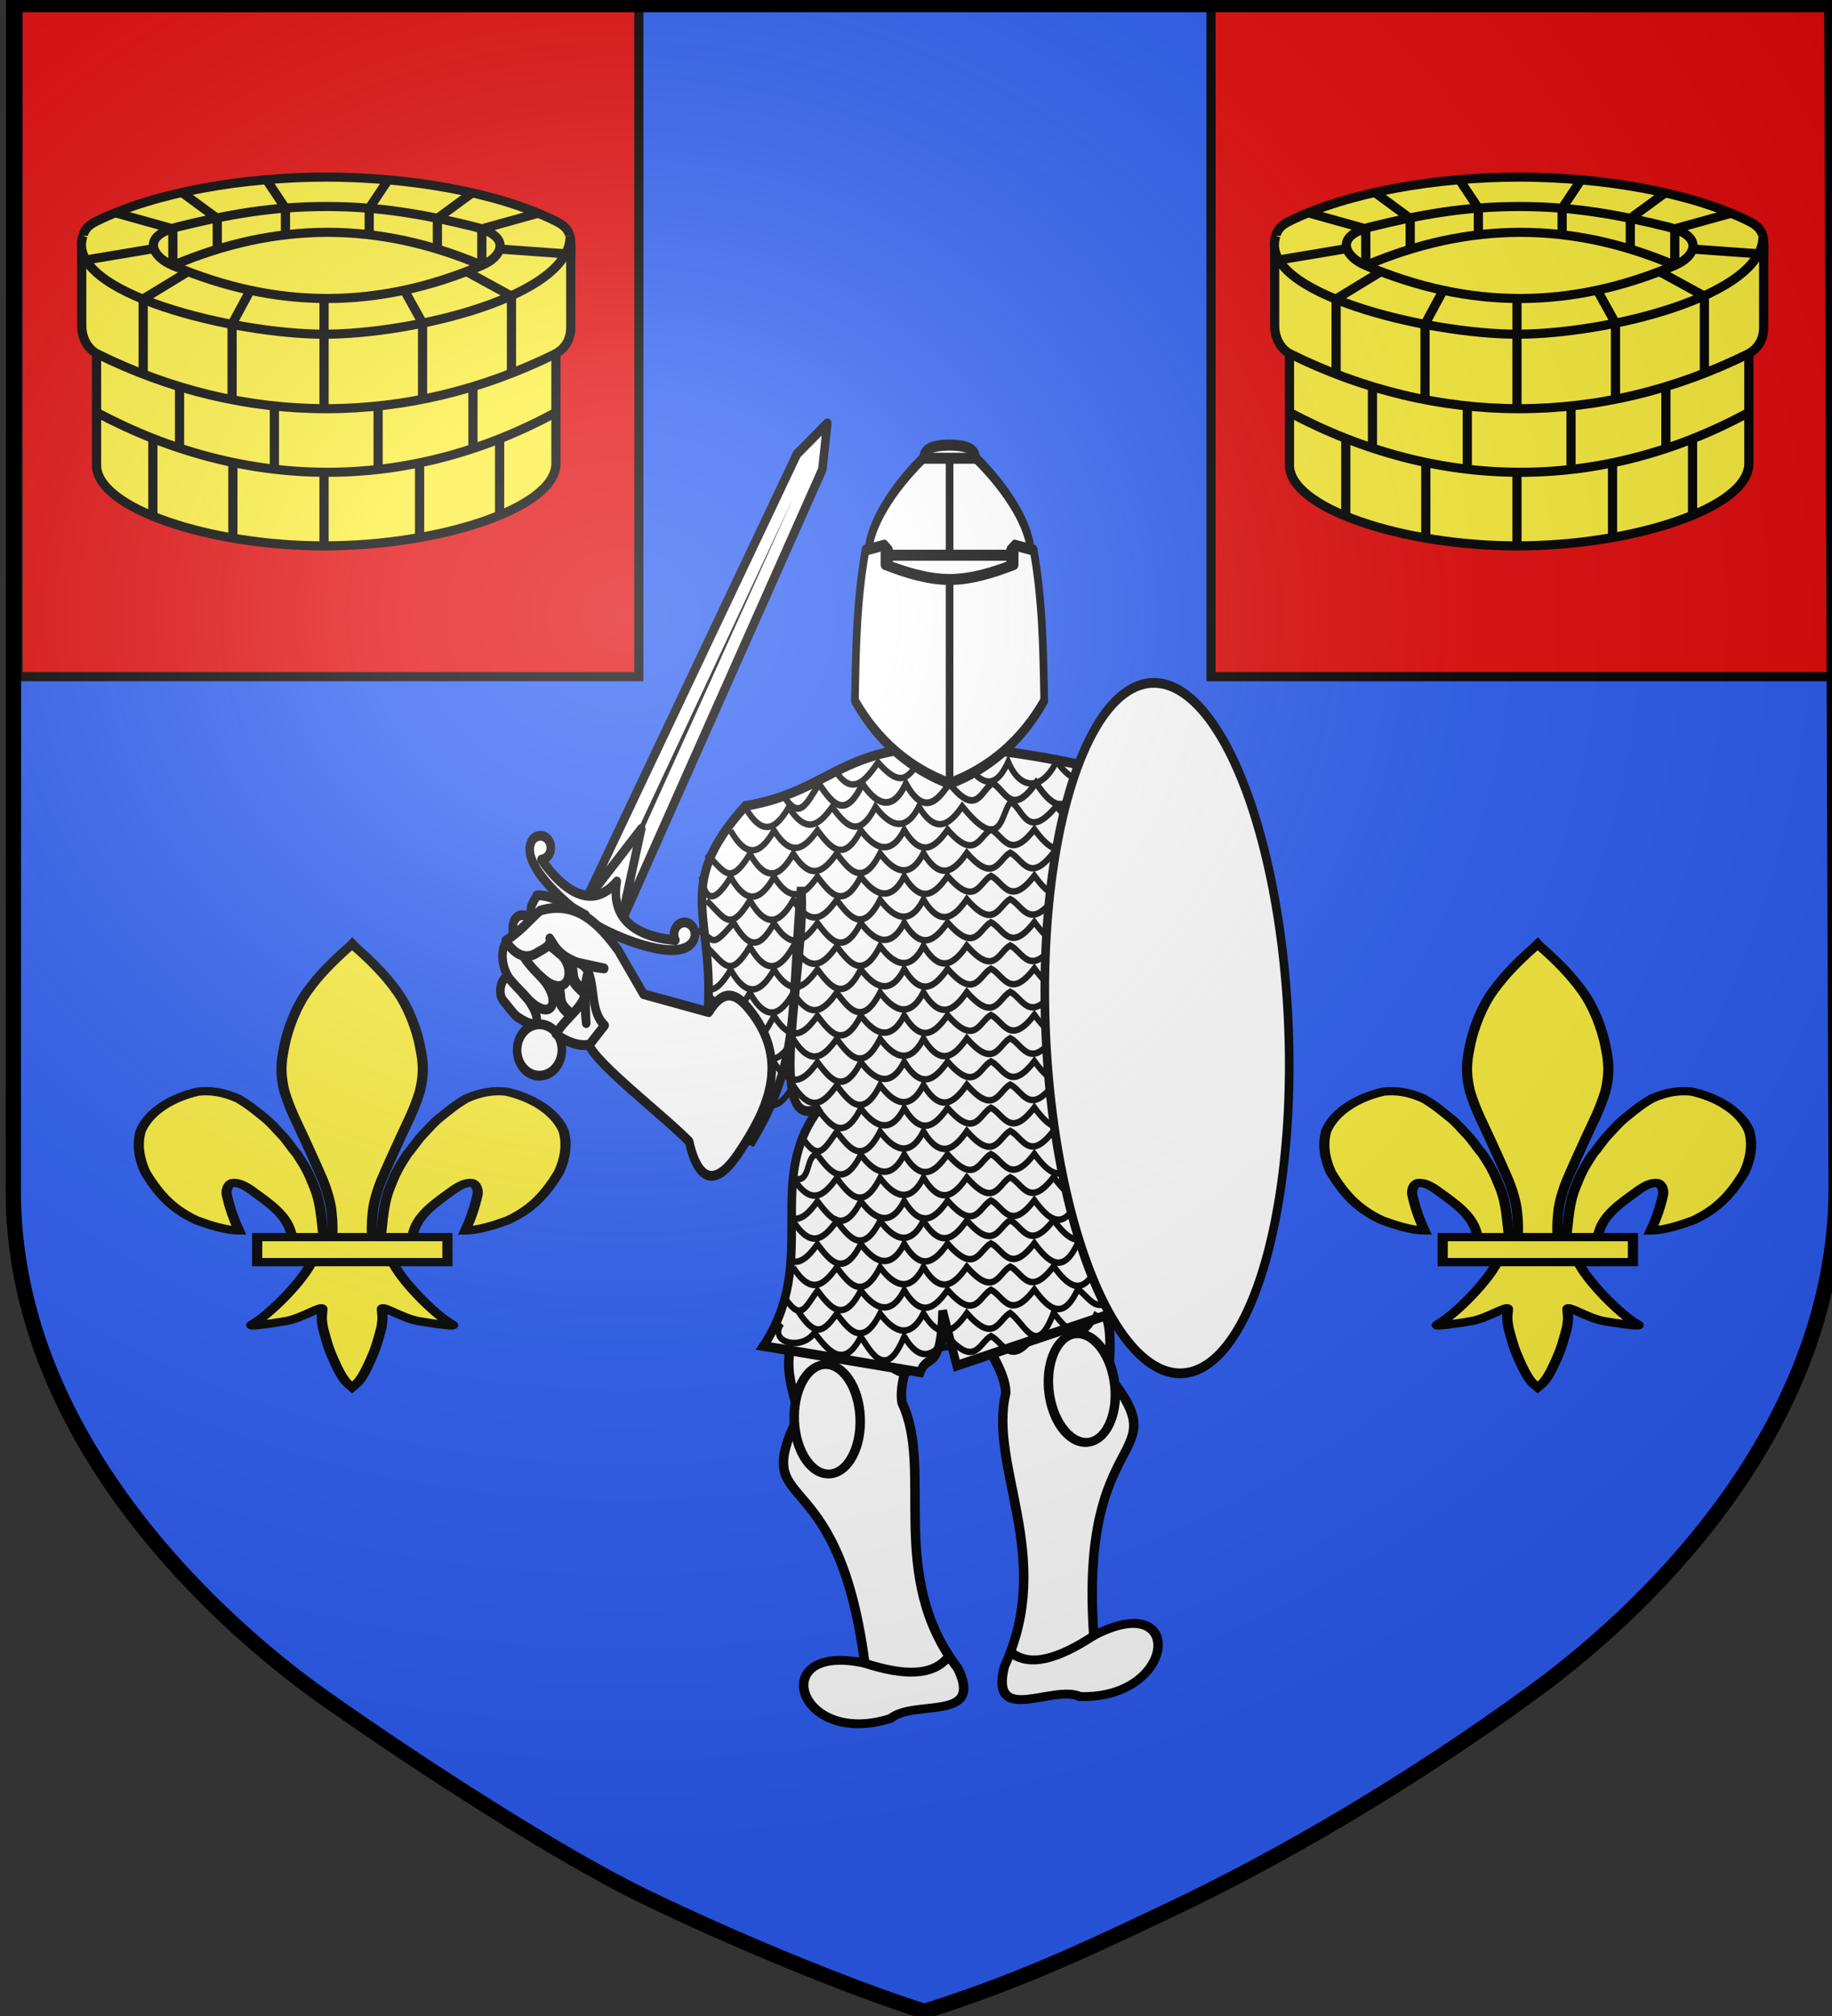 <svg version="1.0" width="600" height="660" style="display:inline" xmlns:xlink="http://www.w3.org/1999/xlink" xmlns="http://www.w3.org/2000/svg"><rect width="100%" height="100%" fill="#333333" stroke="none"/><defs><radialGradient cx="276.81" cy="187.125" r="300" fx="276.81" fy="187.125" id="g" xlink:href="#a" gradientUnits="userSpaceOnUse" gradientTransform="matrix(1.551 0 0 1.35 -227.894 -51.264)"/><linearGradient id="a"><stop style="stop-color:#fff;stop-opacity:.314" offset="0"/><stop style="stop-color:#fff;stop-opacity:.251" offset=".19"/><stop style="stop-color:#6b6b6b;stop-opacity:.125" offset=".6"/><stop style="stop-color:#000;stop-opacity:.125" offset="1"/></linearGradient></defs><g style="display:inline"><g style="display:inline;fill:#2b5df2;stroke:none"><path d="M300.082 658.5S599.179 560.173 598.499 390L597 1.5H3L1.5 390C1.26 560.459 300.082 658.5 300.082 658.5Z" style="display:inline;fill:#2b5df2;stroke:none;stroke-width:3;stroke-linecap:square;stroke-linejoin:miter;stroke-miterlimit:4;stroke-dasharray:none;stroke-opacity:1" transform="translate(2.929)"/></g></g><g style="display:inline"><g style="display:inline;opacity:1;fill:#fcef3c;fill-opacity:1;stroke:#000;stroke-width:17.002;stroke-miterlimit:4;stroke-dasharray:none;stroke-opacity:1"><g style="fill:#fcef3c;fill-opacity:1;stroke:#000;stroke-width:17.002;stroke-miterlimit:4;stroke-dasharray:none;stroke-opacity:1" id="b"><path style="fill:#fcef3c;fill-opacity:1;fill-rule:evenodd;stroke:#000;stroke-width:17.002;stroke-linecap:butt;stroke-linejoin:miter;stroke-miterlimit:4;stroke-dasharray:none;stroke-opacity:1" d="M350.523 657.372c-3.86-35.462-4.154-69.071-15.272-103.348-9.492-29.266-12.63-38.352-30.018-70.76-5.497-6.824-15.718-26.458-23.755-36.739-13.017-16.65-17.258-24.548-31.228-38.27-11.446-11.241-23.904-24.688-42.97-38.203-25.29-13.652-45.966-16.93-66.664-14.256-41.136 11.32-80.946 39.005-95.708 80.409-6.915 28.444-2.646 58.197 7.71 85.87 25.878 52.776 50.113 78.127 85.107 98.606 20.313 9.213 48.646 20.885 71.212 21.009-10.195-26.964-16.177-49.876-20.61-74.833-.867-9.04 2.628-21.432 9.486-22.729 10.519-1.988 22.731 6.04 36.01 18.37 25.698 22.9 53.24 46.505 61.382 80.931 1.653 4.536 1.19 9.778 3.036 14.24" transform="matrix(.196 0 0 .159 37.317 300.8)"/><path style="fill:#fcef3c;fill-opacity:1;fill-rule:nonzero;stroke:#000;stroke-width:17.002;stroke-linecap:butt;stroke-linejoin:miter;stroke-miterlimit:4;stroke-dasharray:none;stroke-opacity:1" d="M393.626 57.12c-28.374 30.59-50.874 58.882-69.219 90.125-21.107 35.026-34.068 81.872-39.062 111.156-3.866 24.979-9.577 51.065-.5 96.75 9.67 38.802 21.657 65.923 32.625 95.563 12.675 34.225 21.806 58.8 31.906 87.875 10.915 33.994 13.6 56.054 14.25 66.156 1.882 20.958 1.775 37.93 1.031 52.625h66.781c-.744-14.695-.85-31.667 1.032-52.625.65-10.102 3.335-32.162 14.25-66.156 10.1-29.075 19.23-53.65 31.906-87.875 10.967-29.64 22.955-56.761 32.625-95.563 9.076-45.685 3.366-71.771-.5-96.75-4.995-29.284-17.956-76.13-39.063-111.156-18.27-31.115-40.664-59.305-68.875-89.75l-4.64-5.918z" transform="matrix(.196 0 0 .159 37.317 300.8)"/><path style="fill:#fcef3c;fill-opacity:1;fill-rule:evenodd;stroke:#000;stroke-width:17.002;stroke-linecap:butt;stroke-linejoin:miter;stroke-miterlimit:4;stroke-dasharray:none;stroke-opacity:1" d="M331.345 704.401c-13.962 39.13-70.889 110.792-101.125 131.22-7.843 5.297 37.486-3.052 57.78-7.5 26.62-5.835 61.218-34.198 60.407-24.188-1.683 20.772-1.403 20.429.875 38.312 7.11 32.683 9.222 42.056 18.188 66.875 4.23 11.713 7.849 20.769 10.218 25.813 4.158 8.85 8.937 19.094 17.125 26.468l3.182 3.388 3.287-3.388c8.022-7.427 12.912-17.214 17.125-26.468 2.31-5.072 5.988-14.1 10.219-25.813 8.965-24.819 11.108-34.192 18.219-66.875 2.277-17.883 2.527-17.54.843-38.312-.81-10.01 33.788 18.353 60.407 24.187 20.295 4.449 65.623 12.798 57.78 7.5-30.236-20.427-87.131-92.089-101.093-131.219zM445.575 657.372c3.861-35.462 4.154-69.071 15.272-103.348 9.492-29.266 12.63-38.352 30.018-70.76 5.497-6.824 15.719-26.458 23.756-36.739 13.016-16.65 17.257-24.548 31.227-38.27 11.446-11.241 23.904-24.688 42.97-38.203 25.29-13.652 45.966-16.93 66.664-14.256 41.137 11.32 80.946 39.005 95.708 80.409 6.915 28.444 2.646 58.197-7.71 85.87-25.877 52.776-50.113 78.127-85.107 98.606-20.313 9.213-48.646 20.885-71.212 21.009 10.195-26.964 16.177-49.876 20.61-74.833.867-9.04-2.628-21.432-9.485-22.729-10.52-1.988-22.732 6.04-36.01 18.37-25.7 22.9-53.241 46.505-61.383 80.931-1.653 4.536-1.19 9.778-3.036 14.24" transform="matrix(.196 0 0 .159 37.317 300.8)"/><path style="fill:#fcef3c;fill-opacity:1;stroke:#000;stroke-width:17.002;stroke-miterlimit:4;stroke-dasharray:none;stroke-opacity:1" d="M239.352 655.379H557.24v51.503H239.352z" transform="matrix(.196 0 0 .159 37.317 300.8)"/></g></g><use xlink:href="#b" transform="translate(388.272)" width="600" height="660"/><g id="c"><path style="fill:#e20909;stroke:#000;stroke-width:3;stroke-opacity:1" d="M5.927 1.5h203.308v220.03H5.927z"/><g style="stroke-width:1.402"><path d="M-328.148 84.542c27.205-13.606 67.82-20.386 105.048-20.386 37.23 0 77.843 6.78 104.92 20.34 8.122 4.068 6.768 8.136 6.768 20.34v28.6c0 5.39-2.304 9.5-6.769 12.08v51.092c-.684 20.497-53.736 37.597-105.923 37.597-52.187 0-104.569-17.492-103.914-37.597v-51.093c-4.376-2.526-6.77-7.481-6.77-12.95v-27.73c0-12.203-.897-16.523 6.64-20.293z" fill="#fff" fill-rule="evenodd" stroke="#000" stroke-width="2" stroke-linecap="round" stroke-linejoin="round" style="fill:#fcef3c;stroke-width:4.205;stroke-dasharray:none" transform="matrix(.717 0 0 .71 266.81 12.432)"/><path style="fill:#fcef3c;stroke:#000;stroke-width:4.205;stroke-dasharray:none" d="M-180.455 195.63V230.2m36.552-45.404v35.664m-55.505-50.642v28.63m43.321-37.7v28.223m-68.017 10.665v34.57m-41.64-38.575v34.635m-36.552-45.47v35.875m55.505-50.853v28.63m-43.32-37.7v28.223m39.741-123.544 8.634 13.075v12.2m-47.066-19.295 15.93 11.8v14.18m-46.587-16.78 26.28 7.405.04 16.904c-8.61-3.45-15.766-13.323 2.444-17.87 22.42-5.597 42.78-9.33 67.595-9.33 24.816 0 45.176 3.733 67.598 9.33 18.208 4.547 12.09 14.34 3.477 17.79V88.012l25.764-7.2m-176.08 16.4-30.433 5.142m46.61 5.345-20.553 12.64v34.07m48.975-38.152-8.36 15.657v33.942m71.268-100.43-8.635 13.076v12.2m47.066-19.295-15.928 11.8v14.18m28.443-.056 30.118 2.184m-45.27 8.184 20.553 11.35v35.498m-48.974-38.29 8.36 15.227v34.372m-45.002-45.778v50.84m-103.914 1.718c67.354 36.246 141.643 37.432 209.837 0m-209.838-27.12c67.69 33.9 142.148 33.9 209.837 0m-216.046-54.26c-8.845 26.473 69.51 45.342 110.123 45.342 40.614 0 112.692-17.461 112.421-45.321" transform="matrix(.717 0 0 .71 266.81 12.432)"/><path d="M-152.025 104.836c-47.382 20.34-93.732 20.419-141.115.08 47.383-20.34 93.733-20.42 141.115-.08z" fill-rule="evenodd" stroke="#000" stroke-width="2" stroke-linecap="round" stroke-linejoin="round" style="fill:#fcef3c;stroke:#000;stroke-width:4.205;stroke-dasharray:none" transform="matrix(.717 0 0 .71 266.81 12.432)"/></g></g><use xlink:href="#c" width="100%" height="100%" transform="translate(390.694)"/><g transform="matrix(.964 0 0 1.087 21.03 -10.885)" style="stroke-width:.977"><g id="d" style="fill:#fff;stroke-width:.888" transform="matrix(1.21 -.075 .056 .998 415.814 .052)"><path style="fill:#fff;stroke:#000;stroke-width:2.663;stroke-linecap:butt;stroke-linejoin:miter;stroke-miterlimit:4;stroke-dasharray:none;stroke-opacity:1" d="M-152.1 389.811c-7.827 16.29-8.723 17.939-4.922 35.287-15.735 30.273 10.121 11.881 14.962 76.13-27.52-8.548-20.223 24.199 6.437 17.162 6.883-5.381 26.146 3.131 19.526-13.641-18.588-29.267-3.936-60.297-11.881-80.971-1.616-11.353 14.736-35.242 6.603-36.607z"/><ellipse style="fill:#fff;stroke:#000;stroke-width:2.663;stroke-miterlimit:4;stroke-dasharray:none;stroke-opacity:1" ry="16.502" rx="9.241" cy="427.078" cx="-149.18"/><path style="fill:#fff;stroke:#000;stroke-width:2.663;stroke-linecap:butt;stroke-linejoin:miter;stroke-miterlimit:4;stroke-dasharray:none;stroke-opacity:1" d="M-142.06 501.228c10.505 4.552 19.032 5.544 23.684-.44"/></g><use xlink:href="#d" width="100%" height="100%" transform="matrix(-.972 .247 .224 .972 499.713 -61.174)" style="stroke-width:1.002"/><g style="stroke-width:.977"><path style="fill:none;stroke:#000;stroke-width:1.954;stroke-linecap:butt;stroke-linejoin:miter;stroke-miterlimit:4;stroke-dasharray:none;stroke-opacity:1" d="M-150.123 285.58c9.217-.707 12.869 5.226 14.739-.064 3.757 4.486 9.657 8.863 14.74-.064 13.21-6.834 12.486 1.172 14.738-.065" transform="translate(412.557 133.045)"/><path style="display:inline;fill:#fff;stroke:#000;stroke-width:2.931;stroke-linecap:butt;stroke-linejoin:miter;stroke-miterlimit:4;stroke-dasharray:none;stroke-opacity:1" d="M-181.117 119.699c-25.723 25.235-9.104 33.411-13.224 66.392 20.14-5.644 17.234.286 14.825 35.472 17.162-25.034 13.619-38.097 17.33-77.385 2.137 22.11-13.18 75.766 6.408 66.33-19.358 22.171.067 45.94-19.222 71.858l53.262 7.896c2.536-6.186 6.958.645 7.609-18.557l4.805 16.583 56.866-16.977c-3.939-15.92 1.268-54.363-16.019-74.227l19.223-86.071c-101.356-22.23-91.633 2.668-131.863 8.686Z" transform="translate(412.557 133.045)"/><path style="fill:none;stroke:#000;stroke-width:1.954;stroke-linecap:butt;stroke-linejoin:miter;stroke-miterlimit:4;stroke-dasharray:none;stroke-opacity:1" d="M-150.806 108.699c5.797 8.49 10.4 3.452 14.74-2.096 9.39 9.559 10.737 1.909 14.738-.064 4.251 1.867 6.455 9.574 14.74-.064 4.913 5.978 9.826 9.528 14.739-.065 4.187 8.92 11.759 8.572 16.474-.255 3.377 4.804 9.944 9.082 14.513 2.222" transform="translate(412.557 133.045)"/><path style="fill:none;stroke:#000;stroke-width:2.046;stroke-linecap:butt;stroke-linejoin:miter;stroke-miterlimit:4;stroke-dasharray:none;stroke-opacity:1" d="M-168.815 115.706c5.953 8.994 8.154 3.596 12.708-2.61 4.426 5.692 8.875 11.124 14.74-.07 3.757 4.92 9.656 9.72 14.739-.07 5.797 9.31 10.4 6.014 14.739-.071 9.39 10.483 10.738 2.093 14.739-.07 4.251 2.047 6.455 10.5 14.74-.071 4.912 6.557 9.825 10.45 14.738-.071 4.135 2.41 10.202 8.696 18.418-1.66" transform="translate(412.557 133.045)"/><path style="fill:none;stroke:#000;stroke-width:1.954;stroke-linecap:butt;stroke-linejoin:miter;stroke-miterlimit:4;stroke-dasharray:none;stroke-opacity:1" d="M-181.16 120.164c5.823 8.925 10.37 6.65 14.74-.064 5.953 8.2 10.184 5.593 14.739-.065 4.425 5.19 8.874 10.142 14.739-.064 3.757 4.485 9.656 8.863 14.74-.065 5.796 8.49 10.4 5.484 14.738-.064 13.69 15.032 13.155 1.453 16.517-1.334 4.214 1.892 5.41 12.048 15.5 1.205 4.914 5.979 10.842 8.513 15.755-1.08 4.136-2.424 3.382 17.848 8.392.697" transform="translate(412.557 133.045)"/><path style="fill:none;stroke:#000;stroke-width:1.954;stroke-linecap:butt;stroke-linejoin:miter;stroke-miterlimit:4;stroke-dasharray:none;stroke-opacity:1" d="M-186.138 127.187c5.822 8.925 10.368 6.65 14.739-.064 5.953 8.2 10.185 5.593 14.74-.064 4.425 5.19 8.873 10.141 14.738-.065 3.757 4.486 9.657 8.863 14.74-.064 5.797 8.49 10.4 5.483 14.739-.064 9.39 9.558 10.738 1.908 14.739-.065 4.25 1.867 6.454 9.575 14.739-.064 4.913 5.978 9.826 9.529 14.74-.065 4.134 2.198 6.523 9.378 14.738-.064" transform="translate(412.557 133.045)"/><path style="fill:none;stroke:#000;stroke-width:1.954;stroke-linecap:butt;stroke-linejoin:miter;stroke-miterlimit:4;stroke-dasharray:none;stroke-opacity:1" d="M-194.34 134.234c6.04 4.912 7.706 10.111 14.738-.064 5.823 8.924 10.37 6.65 14.74-.065 5.953 8.2 10.184 5.593 14.739-.064 4.426 5.19 8.874 10.141 14.739-.065 3.757 4.486 9.657 8.863 14.74-.064 5.796 8.49 10.4 5.483 14.738-.064 9.391 9.558 10.739 1.908 14.74-.065 4.25 1.867 6.454 9.575 14.739-.064 4.913 5.978 9.826 9.529 14.739-.065 4.135 2.198-.331 10.393 7.884.951" transform="translate(412.557 133.045)"/><path style="fill:none;stroke:#000;stroke-width:1.954;stroke-linecap:butt;stroke-linejoin:miter;stroke-miterlimit:4;stroke-dasharray:none;stroke-opacity:1" d="M-196.054 140.962c.847 4.913 2.883 10.365 9.916.19 5.822 8.924 10.368 6.65 14.739-.065 5.953 8.2 10.185 5.594 14.74-.064 4.425 5.19 8.873 10.141 14.738-.064 3.757 4.485 9.657 8.862 14.74-.065 5.797 8.49 10.4 5.483 14.739-.064 9.39 9.558 10.738 1.908 14.739-.065 4.25 1.867 6.454 9.575 14.739-.064 4.913 5.978 9.826 9.529 14.74-.065 4.134 2.198 6.523 9.378 14.738-.064" transform="translate(412.557 133.045)"/><path style="fill:none;stroke:#000;stroke-width:1.954;stroke-linecap:butt;stroke-linejoin:miter;stroke-miterlimit:4;stroke-dasharray:none;stroke-opacity:1" d="M-194.34 148.198c6.04 4.913 7.706 10.112 14.738-.064 5.823 8.924 10.37 6.65 14.74-.065 5.953 8.2 10.184 5.594 14.739-.064 4.426 5.19 8.874 10.141 14.739-.064 3.757 4.485 9.657 8.862 14.74-.065 5.796 8.49 10.4 5.483 14.738-.064 9.391 9.558 10.739 1.908 14.74-.065 4.25 1.868 6.454 9.575 14.739-.064 4.913 5.978 9.826 9.529 14.739-.065 4.135 2.198 6.524 9.378 14.74-.064" transform="translate(412.557 133.045)"/><path style="fill:none;stroke:#000;stroke-width:1.954;stroke-linecap:butt;stroke-linejoin:miter;stroke-miterlimit:4;stroke-dasharray:none;stroke-opacity:1" d="M-197.323 157.211c5.962 2.327 4.046 6.144 12.2-2.35 5.823 8.926 9.353 6.905 13.724.19 5.953 8.2 10.185 5.594 14.74-.064 4.425 5.19 8.873 10.141 14.738-.064 3.757 4.485 9.657 8.862 14.74-.065 5.797 8.49 10.4 5.484 14.739-.064 9.39 9.558 10.738 1.908 14.739-.064 4.25 1.867 6.454 9.574 14.739-.065 4.913 5.978 9.826 9.529 14.74-.064 4.134 2.198 6.523 9.377 14.738-.065" transform="translate(412.557 133.045)"/><path style="fill:none;stroke:#000;stroke-width:1.954;stroke-linecap:butt;stroke-linejoin:miter;stroke-miterlimit:4;stroke-dasharray:none;stroke-opacity:1" d="M-194.34 162.162c6.04 4.913 7.706 10.112 14.738-.064 5.823 8.925 10.37 6.65 14.74-.064 5.953 8.2 10.184 5.593 14.739-.065 4.426 5.19 8.874 10.142 14.739-.064 3.757 4.485 9.657 8.863 14.74-.065 5.796 8.49 10.4 5.484 14.738-.064 9.391 9.558 10.739 1.908 14.74-.064 4.25 1.867 6.454 9.574 14.739-.065 4.913 5.979 9.826 9.529 14.739-.064 4.135 2.198 6.524 9.377 14.74-.065" transform="translate(412.557 133.045)"/><path style="fill:none;stroke:#000;stroke-width:1.954;stroke-linecap:butt;stroke-linejoin:miter;stroke-miterlimit:4;stroke-dasharray:none;stroke-opacity:1" d="M-193.317 174.897c1.894.257 3.982-1.192 7.179-5.817 5.822 8.925 10.368 6.65 14.739-.064 5.953 8.2 10.185 5.593 14.74-.065 4.425 5.19 8.873 10.142 14.738-.064 3.757 4.485 9.657 8.863 14.74-.065 5.797 8.49 10.4 5.484 14.739-.064 9.39 9.558 10.738 1.908 14.739-.064 4.25 1.867 6.454 9.574 14.739-.065 4.913 5.979 9.826 9.53 14.74-.064 4.134 2.198 6.523 9.377 14.738-.065" transform="translate(412.557 133.045)"/><path style="fill:none;stroke:#000;stroke-width:1.954;stroke-linecap:butt;stroke-linejoin:miter;stroke-miterlimit:4;stroke-dasharray:none;stroke-opacity:1" d="M-194.34 176.126c6.04 4.913 7.706 10.112 14.738-.064 5.823 8.925 10.37 6.65 14.74-.064 5.953 8.2 10.184 5.593 14.739-.065 4.426 5.19 8.874 10.142 14.739-.064 3.757 4.485 9.657 8.863 14.74-.065 5.796 8.49 10.4 5.484 14.738-.064 9.391 9.558 10.739 1.908 14.74-.064 4.25 1.867 6.454 9.574 14.739-.065 4.913 5.979 9.826 9.529 14.739-.064 4.135 2.198 6.524 9.377 14.74-.065" transform="translate(412.557 133.045)"/><path style="fill:none;stroke:#000;stroke-width:1.954;stroke-linecap:butt;stroke-linejoin:miter;stroke-miterlimit:4;stroke-dasharray:none;stroke-opacity:1" d="M-186.138 183.044c12.05 6.849 10.37 6.65 14.739-.064 5.953 8.2 10.185 5.593 14.74-.065 4.425 5.19 8.873 10.142 14.738-.064 3.757 4.486 9.657 8.863 14.74-.064 5.797 8.49 10.4 5.483 14.739-.065 9.39 9.559 10.738 1.909 14.739-.064 4.25 1.867 6.454 9.574 14.739-.065 4.913 5.979 9.826 9.53 14.74-.064 4.134 2.198 6.523 9.377 14.738-.064" transform="translate(412.557 133.045)"/><path style="fill:none;stroke:#000;stroke-width:1.954;stroke-linecap:butt;stroke-linejoin:miter;stroke-miterlimit:4;stroke-dasharray:none;stroke-opacity:1" d="M-179.602 190.026c5.823 8.925 10.37 6.65 14.74-.064 5.953 8.2 10.184 5.593 14.739-.065 4.426 5.19 8.874 10.142 14.739-.064 3.757 4.486 9.657 8.863 14.74-.064 5.796 8.49 10.4 5.483 14.738-.065 9.391 9.559 10.739 1.909 14.74-.064 4.25 1.867 6.454 9.574 14.739-.065 4.913 5.979 9.826 9.53 14.739-.064 4.135 2.198 6.524 9.377 14.74-.064" transform="translate(412.557 133.045)"/><path style="fill:none;stroke:#000;stroke-width:1.954;stroke-linecap:butt;stroke-linejoin:miter;stroke-miterlimit:4;stroke-dasharray:none;stroke-opacity:1" d="M-179.017 202.866c2.718.158 5.195-2.2 7.618-5.922 5.953 8.2 10.185 5.593 14.74-.065 4.425 5.19 8.873 10.142 14.738-.064 3.757 4.486 9.657 8.863 14.74-.064 5.797 8.49 10.4 5.483 14.739-.065 9.39 9.559 10.738 1.909 14.739-.064 4.25 1.867 6.454 9.574 14.739-.065 4.913 5.979 9.826 9.53 14.74-.064 4.134 2.198 6.523 9.377 14.738-.064" transform="translate(412.557 133.045)"/><path style="fill:none;stroke:#000;stroke-width:1.954;stroke-linecap:butt;stroke-linejoin:miter;stroke-miterlimit:4;stroke-dasharray:none;stroke-opacity:1" d="M-179.602 203.99c5.823 8.925 10.37 6.65 14.74-.064 5.953 8.2 10.184 5.593 14.739-.065 4.426 5.19 8.874 10.142 14.739-.064 3.757 4.486 9.657 8.863 14.74-.064 5.796 8.49 10.4 5.483 14.738-.065 9.391 9.559 10.739 1.909 14.74-.064 4.25 1.867 6.454 9.574 14.739-.064 4.913 5.978 9.826 9.528 14.739-.065 4.135 2.198 6.524 9.377 14.74-.064" transform="translate(412.557 133.045)"/><path style="fill:none;stroke:#000;stroke-width:1.954;stroke-linecap:butt;stroke-linejoin:miter;stroke-miterlimit:4;stroke-dasharray:none;stroke-opacity:1" d="M-156.66 210.844c4.426 5.189 8.874 10.141 14.74-.065 3.756 4.486 9.656 8.863 14.738-.064 5.798 8.49 10.4 5.483 14.74-.065 9.39 9.559 10.738 1.909 14.739-.064 4.25 1.867 6.454 9.574 14.739-.064 4.913 5.978 9.826 9.528 14.74-.065 4.134 2.198 6.523 9.378 14.738-.064" transform="translate(412.557 133.045)"/><path style="fill:none;stroke:#000;stroke-width:1.954;stroke-linecap:butt;stroke-linejoin:miter;stroke-miterlimit:4;stroke-dasharray:none;stroke-opacity:1" d="M-162.323 218.906c5.953 8.2 7.645 4.577 12.2-1.08 4.426 5.19 8.874 10.141 14.739-.065 3.757 4.486 9.657 8.863 14.74-.064 5.796 8.49 10.4 5.483 14.738-.064 9.391 9.558 10.739 1.908 14.74-.065 4.25 1.867 6.454 9.575 14.739-.064 4.913 5.978 9.826 9.529 14.739-.065 4.135 2.198 6.524 9.378 14.74-.064" transform="translate(412.557 133.045)"/><path style="fill:none;stroke:#000;stroke-width:1.954;stroke-linecap:butt;stroke-linejoin:miter;stroke-miterlimit:4;stroke-dasharray:none;stroke-opacity:1" d="M-164.862 231.854c6.297 2.013 3.981-7.388 8.202-7.046 4.426 5.19 8.874 10.141 14.74-.065 3.756 4.486 9.656 8.863 14.738-.064 5.798 8.49 10.4 5.483 14.74-.064 9.39 9.558 10.738 1.908 14.739-.065 4.25 1.867 6.454 9.574 14.739-.064 4.913 5.978 9.826 9.529 14.74-.065 4.134 2.198 6.523 9.378 14.738-.064" transform="translate(412.557 133.045)"/><path style="fill:none;stroke:#000;stroke-width:1.954;stroke-linecap:butt;stroke-linejoin:miter;stroke-miterlimit:4;stroke-dasharray:none;stroke-opacity:1" d="M-164.862 231.854c5.953 8.2 10.184 5.593 14.739-.064 4.426 5.19 8.874 10.141 14.739-.065 3.757 4.486 9.657 8.863 14.74-.064 5.796 8.49 10.4 5.483 14.738-.064 9.391 9.558 10.739 1.908 14.74-.065 4.25 1.867 6.454 9.575 14.739-.064 4.913 5.978 9.826 9.529 14.739-.065 4.135 2.198 6.524 9.378 14.74-.064" transform="translate(412.557 133.045)"/><path style="fill:none;stroke:#000;stroke-width:1.954;stroke-linecap:butt;stroke-linejoin:miter;stroke-miterlimit:4;stroke-dasharray:none;stroke-opacity:1" d="M-165.022 243.973c2.97.527 5.607-1.78 8.362-5.201 4.426 5.19 8.874 10.141 14.74-.064 3.756 4.485 9.656 8.862 14.738-.065 5.798 8.49 10.4 5.483 14.74-.064 9.39 9.558 10.738 1.908 14.739-.065 4.25 1.868 6.454 9.575 14.739-.064 4.913 5.978 9.826 9.529 14.74-.065 4.134 2.198 6.523 9.378 14.738-.064" transform="translate(412.557 133.045)"/><path style="fill:none;stroke:#000;stroke-width:1.954;stroke-linecap:butt;stroke-linejoin:miter;stroke-miterlimit:4;stroke-dasharray:none;stroke-opacity:1" d="M-164.862 244.786c5.953 8.2 10.184 5.593 14.739-.065 4.426 5.19 8.874 10.142 14.739-.064 3.757 4.485 9.657 8.862 14.74-.065 5.796 8.49 10.4 5.484 14.738-.064 9.391 9.558 10.739 1.908 14.74-.064 4.25 1.867 6.454 9.574 14.739-.065 4.913 5.979 9.826 9.529 14.739-.064 4.135 2.198 6.524 9.377 14.74-.065" transform="translate(412.557 133.045)"/><path style="fill:none;stroke:#000;stroke-width:1.954;stroke-linecap:butt;stroke-linejoin:miter;stroke-miterlimit:4;stroke-dasharray:none;stroke-opacity:1" d="M-166.822 256.25c3.736 2.047 6.864-.45 10.162-4.547 4.426 5.19 8.874 10.142 14.74-.064 3.756 4.485 9.656 8.863 14.738-.065 5.798 8.49 10.4 5.484 14.74-.064 9.39 9.558 10.738 1.908 14.739-.064 4.25 1.867 6.454 9.574 14.739-.065 4.913 5.979 9.826 9.53 14.74-.064 4.134 2.198 6.523 9.377 14.738-.065" transform="translate(412.557 133.045)"/><path style="fill:none;stroke:#000;stroke-width:1.954;stroke-linecap:butt;stroke-linejoin:miter;stroke-miterlimit:4;stroke-dasharray:none;stroke-opacity:1" d="M-164.862 258.75c5.953 8.2 10.184 5.593 14.739-.065 4.426 5.19 8.874 10.142 14.739-.064 3.757 4.485 9.657 8.863 14.74-.065 5.796 8.49 10.4 5.484 14.738-.064 9.391 9.558 10.739 1.908 14.74-.064 4.25 1.867 6.454 9.574 14.739-.065 4.913 5.979 9.826 9.529 14.739-.064 4.135 2.198 6.524 9.377 14.74-.065" transform="translate(412.557 133.045)"/><path style="fill:none;stroke:#000;stroke-width:1.954;stroke-linecap:butt;stroke-linejoin:miter;stroke-miterlimit:4;stroke-dasharray:none;stroke-opacity:1" d="M-168.352 267.001c5.953 8.2 7.138 4.324 11.692-1.334 4.426 5.19 8.874 10.142 14.74-.064 3.756 4.485 9.656 8.863 14.738-.065 5.798 8.49 10.4 5.484 14.74-.064 9.39 9.559 10.738 1.908 14.739-.064 4.25 1.867 6.454 9.574 14.739-.065 4.913 5.979 9.826 9.53 14.74-.064 4.134 2.198 6.523 9.377 14.738-.065" transform="translate(412.557 133.045)"/><path style="fill:none;stroke:#000;stroke-width:1.954;stroke-linecap:butt;stroke-linejoin:miter;stroke-miterlimit:4;stroke-dasharray:none;stroke-opacity:1" d="M-163.339 271.698c5.953 8.2 8.661 6.61 13.216.951 4.426 5.19 8.874 10.142 14.739-.064 3.757 4.486 9.657 8.863 14.74-.064 5.796 8.49 10.4 5.483 14.738-.065 9.391 9.559 10.739 1.909 14.74-.064 5.296 3.624 8.953 13.774 14.739-.065 4.913 5.979 9.826 9.53 14.739-.064" transform="translate(412.557 133.045)"/><path style="fill:none;stroke:#000;stroke-width:1.954;stroke-linecap:butt;stroke-linejoin:miter;stroke-miterlimit:4;stroke-dasharray:none;stroke-opacity:1" d="M-168.86 275.634c-4.504 5.585 6.63 8.386 11.185 2.728 4.425 5.19 9.89 11.41 15.754 1.205 3.686 4.772 8.528 13.377 14.74-.064 5.797 8.49 10.4 5.483 14.739-.065 9.39 9.559 10.738 1.909 14.739-.064 4.25 1.867 6.454 9.574 14.739-.064" transform="translate(412.557 133.045)"/></g><g style="stroke-width:1.985"><g stroke-width="3.391" transform="matrix(-.757 -.404 -.4 .773 828.36 210.165)" style="fill:#fff;stroke:#000;stroke-linecap:round;stroke-linejoin:round"><path d="M619.985 424.94h16.073l-2.328-175.743-5.708-14.945-5.708 14.945z" stroke-linejoin="miter"/><path d="m626.958 415.59 1.01-152.438 1.318 152.437z" fill="#000" fill-rule="evenodd" style="stroke-width:4.927" stroke="none"/><path d="m619.985 424.94 8.037-32.688 8.036 32.689z"/><ellipse cx="627.565" cy="449.541" rx="9.432" ry="26.65" transform="matrix(1 .002 .002 1 0 0)"/><ellipse cx="628.021" cy="478.29" rx="8.877" ry="8.874" transform="rotate(.016) skewX(.031)"/><path d="M595.797 412.395c-2.287 0-4.172 1.863-4.142 4.14.122 9.296 25.311 13.299 36.473 13.43 11.162-.125 36.35-4.114 36.466-13.41.028-2.278-1.857-4.142-4.144-4.143a4.14 4.14 0 0 0-4.141 4.14c0 1.44.733 2.66 1.85 3.402-9.66 4.292-25.556 8.053-30.035-7.144-4.471 15.194-20.369 11.425-30.032 7.128 1.116-.742 1.849-1.961 1.848-3.401a4.146 4.146 0 0 0-4.143-4.142z"/><path id="e" d="M620.889 442.218s4.088-.524 5.557-1.326c1.653-.903 2.207-3.217 3.855-4.13 1.179-.654 3.939-1.736 3.939-1.736" fill="#fff" stroke="#000" stroke-linecap="round" stroke-linejoin="round" stroke-width="3.391"/><use id="f" fill="#fff" height="250.941" stroke="#000" stroke-linecap="round" stroke-linejoin="round" stroke-width="2.729" transform="matrix(1.243 0 0 1.242 -151.873 -96.388)" width="58.753" xlink:href="#e" x="0" y="0"/><use height="250.941" transform="translate(.594 9.465)" width="58.753" xlink:href="#f"/></g><g fill-rule="evenodd" style="fill:#fff;stroke:#000;stroke-width:3.175;stroke-linecap:round;stroke-linejoin:round"><path d="M845.623 275.15c.314 4.182-.298 14.089 2.846 18.936 2.54.035 5.066 1.104 7.654-2.237-.76 7.305 5.661 7.243 9.01 2.33-.99 4.276 7.792 4.536 11.923-3.703-.842 2.433 5.523 2.593 7.275-1.197.84-2.658 1.654-4.34 2.237-6.819.803-13.58-5.96-5.716-7.619 1.288 4.745-14.322-5.08-14.891-8.039-2.838 3.07-13.889-9.379-11.212-9.894-2.23 1.828-10.652-7.395-6.3-8.765 1.338l-2.3 4.136z" style="stroke-width:3.175" transform="matrix(-.43 .821 -.809 -.437 763.321 -288.383)"/><path d="M856.464 291.88c3.707-4.04 3.938-8.525 4.696-14.106M864.641 294.965c3.768-3.993 6.347-12.4 6.822-17.737M877.04 290.528c1.467-4.836 1.16-4.308 2.617-9.347" style="stroke-width:3.175" transform="matrix(-.43 .821 -.809 -.437 763.321 -288.383)"/></g><path d="M-412.86 381.82c-11.726 14.203-31.018 2.414-34.25.046 8.625-11.692 20.592-16.636 20.15-26.68l.888 20.174c-3.204-24.74 1.668-32.773 3.574-35.905-33.328-45.452 47.686-7.207 9.639 42.365z" style="fill:#fff;stroke:#000;stroke-width:5.955;stroke-linecap:round;stroke-linejoin:round" transform="matrix(.489 0 0 .496 385.697 131.975)"/><path d="M-482.037 325.34c11.505-6.615 16.095-12.215 23.864-18.282 24.5-6.4 40.11 7.096 54.252 24.015l17.68 26.702 45.332 10.93c10.967-15.692 19.917-10.401 27.782-2.027 30.353 32.32 11.372 63.306-6.993 87.49-24.101 31.74-32.678.246-34.439-6.905-17.347-15.492-64.546-47.177-69.418-58.63l10.67-11.915c-13.032-10.955-3.27-33.972-18.765-38.084l18.49 3.528c-24.578-2.26-31.23-10.094-33.762-12.746l-4.07-5.498c1.41 4.786-5.584 6.894-8.86 8.77-8.899 5.096-16.627-.31-21.763-7.348z" style="fill:#fff;stroke:#000;stroke-width:5.955;stroke-linecap:round;stroke-linejoin:round" transform="matrix(.489 0 0 .496 385.697 131.975)"/></g><g style="stroke-width:1.529"><path d="M-447.138 112.646c.535-20.765.96-41.965 6.362-62.868l1.875-.75c2.208-12.766 18.117-27.663 32.663-37.646 0-3.376 4.544-5.486 15.905-5.486s15.905 2.11 15.905 5.486c14.546 9.983 30.512 24.87 32.72 37.636l1.818.76c5.401 20.903 5.827 42.103 6.362 62.868-13.913 17.25-34.013 28.697-56.805 34.598-22.792-5.901-42.892-17.347-56.805-34.598z" style="fill:#fff;stroke:#000;stroke-width:4.588;stroke-linecap:round;stroke-linejoin:round;stroke-miterlimit:4;stroke-dasharray:none;stroke-opacity:1" transform="matrix(.566 0 0 .721 521.72 139.825)"/><path d="M-390.333 62.014v85.23m0-135.862v40.505m-15.905-40.505h31.81m20.45 40.505v2.954h2.727m0-7.173v8.017c-12.4 3.36-25.872 6.329-39.082 6.329s-26.683-2.97-39.082-6.33v-8.016m-11.36 2.11 11.36-2.11 2.727 2.11v2.11h72.71v-2.11l2.727-2.11 11.36 2.11m-86.797 2.11v2.953h-2.727" style="fill:none;stroke:#000;stroke-width:4.588;stroke-linecap:round;stroke-linejoin:round;stroke-miterlimit:4;stroke-dasharray:none;stroke-opacity:1" transform="matrix(.566 0 0 .721 521.72 139.825)"/></g><ellipse style="fill:#fff;stroke:#000;stroke-width:2.931;stroke-miterlimit:4;stroke-dasharray:none;stroke-opacity:1" cx="357.663" cy="340.743" rx="41.252" ry="104.059" transform="matrix(.998 -.058 .052 .999 0 0)"/></g></g><g style="display:inline"><g style="display:inline;stroke:#000;stroke-width:5;stroke-miterlimit:4;stroke-dasharray:none"><path d="M1.619 1.5 1.5 390.231c.143 82.703 70.544 143.61 102.342 165.959 31.799 22.35 76.617 51.282 104.62 64.83 28.005 13.549 64.774 28.914 91.405 37.48 30.165-9.6 50.382-18.924 82.486-34.22 32.105-15.296 75.132-39.708 117.568-70.828 42.437-31.12 98.076-89.67 98.579-163.744L597.072 1.5Z" style="fill:url(#g);fill-opacity:1;fill-rule:evenodd;stroke:#000;stroke-width:5;stroke-miterlimit:4;stroke-dasharray:none" transform="translate(2.857)"/></g></g></svg>